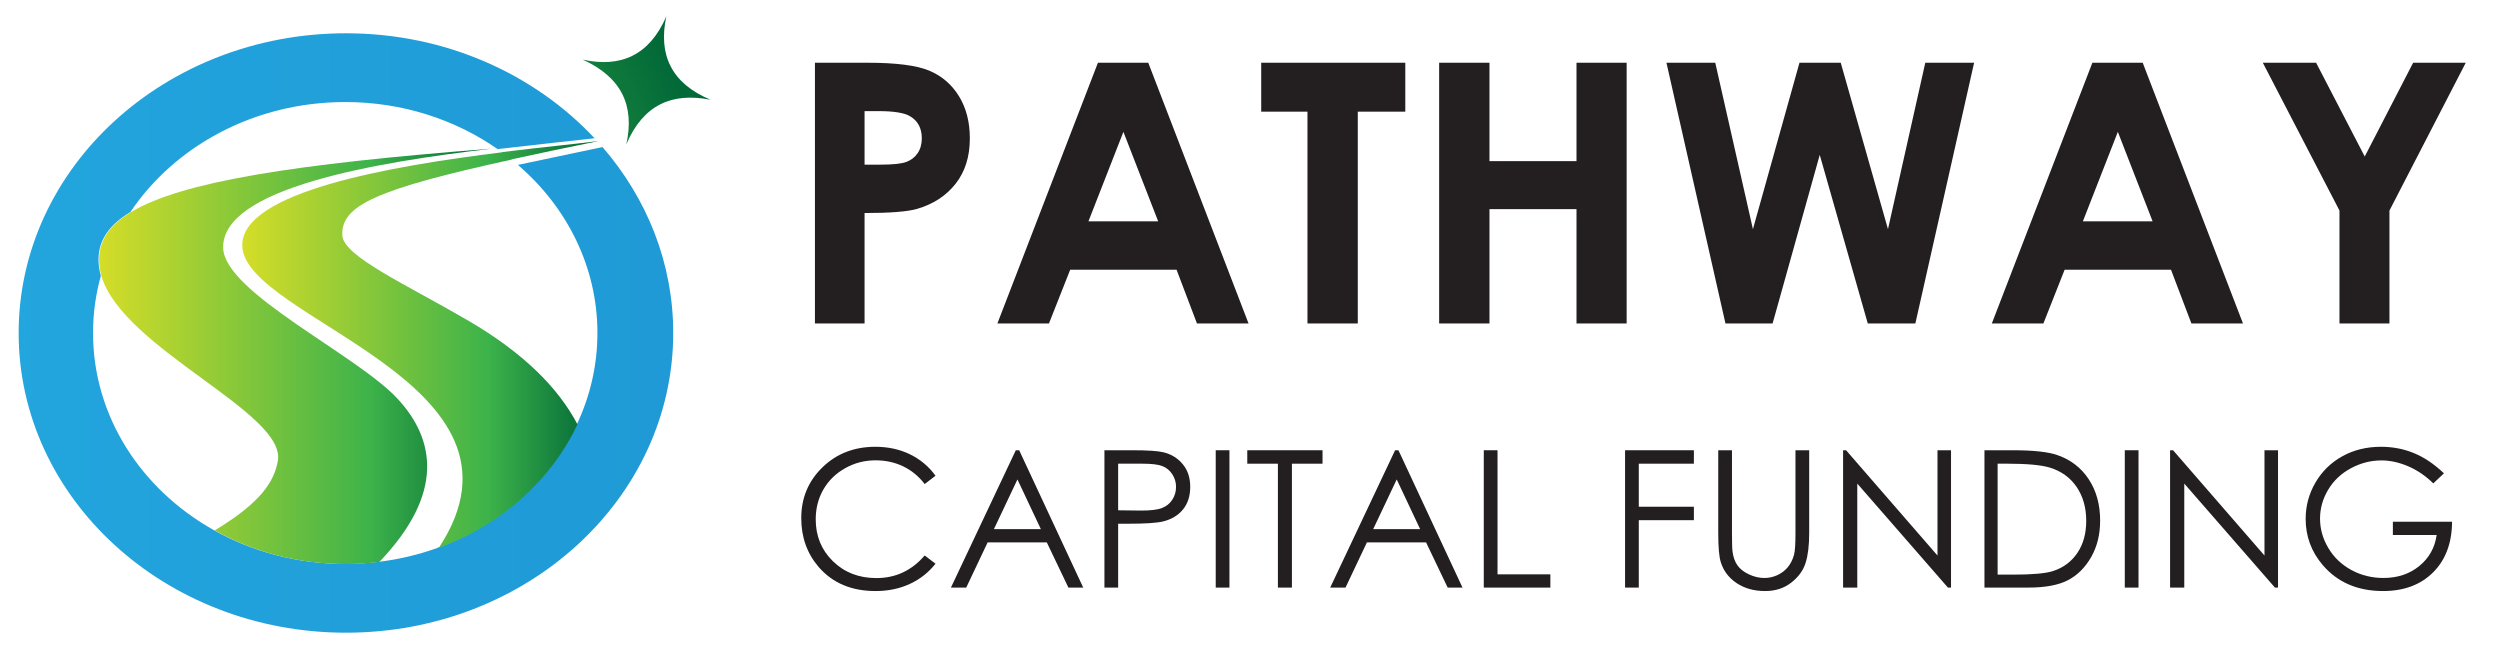 <?xml version="1.0" encoding="iso-8859-1"?>
<!-- Generator: Adobe Illustrator 25.2.3, SVG Export Plug-In . SVG Version: 6.00 Build 0)  -->
<svg version="1.1" id="Layer_1" xmlns="http://www.w3.org/2000/svg" xmlns:xlink="http://www.w3.org/1999/xlink" x="0px" y="0px"
	 viewBox="0 0 908.644 241.023" style="enable-background:new 0 0 908.644 241.023;" xml:space="preserve">
<g>
	<path style="fill:#231F20;" d="M296.196,22.802h19.131c10.349,0,17.811,0.956,22.384,2.866c4.574,1.911,8.181,5.003,10.822,9.276
		c2.641,4.274,3.962,9.395,3.962,15.363c0,6.614-1.729,12.11-5.185,16.49c-3.457,4.38-8.149,7.43-14.075,9.147
		c-3.478,0.988-9.813,1.482-19.003,1.482v40.131h-18.036V22.802z M314.232,59.841h5.733c4.509,0,7.643-0.323,9.405-0.969
		c1.76-0.646,3.145-1.712,4.155-3.199c1.009-1.486,1.514-3.285,1.514-5.397c0-3.663-1.417-6.334-4.251-8.015
		c-2.061-1.249-5.884-1.874-11.466-1.874h-5.089V59.841z"/>
	<path style="fill:#231F20;" d="M399.052,22.802h18.292l36.444,94.756h-18.745L427.63,98.04h-38.664l-7.709,19.518h-18.745
		L399.052,22.802z M408.311,47.924l-12.713,32.53h25.351L408.311,47.924z"/>
	<path style="fill:#231F20;" d="M458.394,22.802h52.37v17.779h-17.263v76.977h-18.294V40.581h-16.812V22.802z"/>
	<path style="fill:#231F20;" d="M523.067,22.802h18.294v35.751h31.628V22.802h18.23v94.756h-18.23V76.009h-31.628v41.548h-18.294
		V22.802z"/>
	<path style="fill:#231F20;" d="M605.681,22.802h17.743l13.691,60.486l16.918-60.486h14.999L686.2,83.288l13.562-60.486h17.744
		l-21.349,94.756h-17.301L661.4,56.298l-17.135,61.259h-17.135L605.681,22.802z"/>
	<path style="fill:#231F20;" d="M760.489,22.802h18.292l36.444,94.756H796.48l-7.414-19.518h-38.664l-7.709,19.518h-18.745
		L760.489,22.802z M769.747,47.924l-12.713,32.53h25.351L769.747,47.924z"/>
	<path style="fill:#231F20;" d="M822.439,22.802h19.364l17.677,34.086l17.595-34.086h19.12l-27.731,53.723v41.033h-18.165V76.525
		L822.439,22.802z"/>
</g>
<g>
	<path style="fill:#231F20;" d="M340.02,172.91l-3.937,3.02c-2.172-2.828-4.78-4.972-7.822-6.431
		c-3.043-1.459-6.386-2.189-10.028-2.189c-3.982,0-7.67,0.956-11.064,2.868c-3.394,1.912-6.023,4.48-7.89,7.703
		c-1.866,3.224-2.8,6.85-2.8,10.877c0,6.086,2.087,11.165,6.261,15.238c4.174,4.072,9.44,6.109,15.798,6.109
		c6.991,0,12.839-2.737,17.545-8.213l3.937,2.986c-2.489,3.168-5.594,5.617-9.315,7.347c-3.722,1.731-7.879,2.596-12.471,2.596
		c-8.734,0-15.623-2.907-20.668-8.722c-4.231-4.909-6.346-10.837-6.346-17.783c0-7.308,2.562-13.456,7.687-18.445
		c5.124-4.988,11.544-7.483,19.259-7.483c4.661,0,8.869,0.922,12.624,2.766C334.544,167,337.622,169.585,340.02,172.91z"/>
	<path style="fill:#231F20;" d="M370.427,163.646l23.281,49.921h-5.388l-7.852-16.426h-21.506l-7.777,16.426h-5.566l23.586-49.921
		H370.427z M369.797,174.252l-8.554,18.07h17.067L369.797,174.252z"/>
	<path style="fill:#231F20;" d="M401.411,163.646h9.944c5.701,0,9.547,0.249,11.538,0.747c2.851,0.701,5.18,2.144,6.991,4.327
		c1.81,2.184,2.715,4.927,2.715,8.23c0,3.326-0.882,6.069-2.647,8.23c-1.765,2.161-4.197,3.614-7.297,4.361
		c-2.263,0.543-6.493,0.814-12.692,0.814H406.4v23.213h-4.988V163.646z M406.4,168.533v16.934l8.45,0.102
		c3.416,0,5.916-0.31,7.5-0.931c1.583-0.621,2.828-1.626,3.733-3.015c0.905-1.388,1.357-2.941,1.357-4.657
		c0-1.67-0.453-3.2-1.357-4.589c-0.905-1.389-2.098-2.377-3.58-2.964c-1.482-0.587-3.909-0.881-7.28-0.881H406.4z"/>
	<path style="fill:#231F20;" d="M441.864,163.646h4.988v49.921h-4.988V163.646z"/>
	<path style="fill:#231F20;" d="M453.334,168.533v-4.887h27.353v4.887h-11.131v45.034h-5.091v-45.034H453.334z"/>
	<path style="fill:#231F20;" d="M508.278,163.646l23.281,49.921h-5.388l-7.852-16.426h-21.506l-7.777,16.426h-5.566l23.586-49.921
		H508.278z M507.648,174.252l-8.554,18.07h17.067L507.648,174.252z"/>
	<path style="fill:#231F20;" d="M539.297,163.646h4.988v45.102h19.208v4.819h-24.197V163.646z"/>
	<path style="fill:#231F20;" d="M590.643,163.646h25.011v4.887h-20.023v15.645h20.023v4.887h-20.023v24.502h-4.988V163.646z"/>
	<path style="fill:#231F20;" d="M624.511,163.646h4.989v30.136c0,3.575,0.067,5.803,0.203,6.686
		c0.249,1.968,0.826,3.614,1.731,4.938c0.905,1.323,2.296,2.432,4.174,3.326c1.878,0.894,3.767,1.34,5.667,1.34
		c1.651,0,3.235-0.351,4.751-1.052c1.516-0.701,2.783-1.674,3.801-2.919c1.018-1.244,1.765-2.749,2.24-4.514
		c0.339-1.267,0.509-3.869,0.509-7.805v-30.136h4.988v30.136c0,4.457-0.436,8.06-1.306,10.809c-0.871,2.749-2.613,5.141-5.226,7.177
		c-2.613,2.036-5.775,3.054-9.485,3.054c-4.027,0-7.478-0.962-10.351-2.885c-2.873-1.923-4.797-4.468-5.769-7.636
		c-0.611-1.946-0.917-5.452-0.917-10.52V163.646z"/>
	<path style="fill:#231F20;" d="M669.884,213.567v-49.921h1.086l33.224,38.267v-38.267h4.921v49.921h-1.12l-32.953-37.801v37.801
		H669.884z"/>
	<path style="fill:#231F20;" d="M721.265,213.567v-49.921h10.35c7.466,0,12.884,0.6,16.256,1.799
		c4.841,1.697,8.625,4.638,11.352,8.824c2.726,4.186,4.089,9.175,4.089,14.966c0,5-1.081,9.4-3.241,13.201
		c-2.161,3.801-4.966,6.606-8.416,8.416c-3.45,1.81-8.286,2.715-14.508,2.715H721.265z M726.049,208.849h5.769
		c6.9,0,11.685-0.43,14.355-1.289c3.755-1.221,6.708-3.419,8.858-6.595c2.149-3.176,3.224-7.059,3.224-11.648
		c0-4.815-1.165-8.929-3.495-12.342c-2.331-3.413-5.577-5.753-9.74-7.019c-3.122-0.949-8.27-1.424-15.441-1.424h-3.529V208.849z"/>
	<path style="fill:#231F20;" d="M772.271,163.646h4.988v49.921h-4.988V163.646z"/>
	<path style="fill:#231F20;" d="M788.731,213.567v-49.921h1.086l33.224,38.267v-38.267h4.921v49.921h-1.12l-32.953-37.801v37.801
		H788.731z"/>
	<path style="fill:#231F20;" d="M888.267,172.028l-3.869,3.665c-2.783-2.737-5.832-4.813-9.146-6.227
		c-3.315-1.414-6.544-2.121-9.689-2.121c-3.914,0-7.641,0.962-11.182,2.885c-3.541,1.923-6.284,4.53-8.23,7.822
		c-1.946,3.292-2.918,6.77-2.918,10.435c0,3.756,1.006,7.325,3.02,10.707c2.013,3.383,4.796,6.041,8.348,7.975
		c3.552,1.934,7.443,2.901,11.674,2.901c5.135,0,9.479-1.448,13.032-4.344c3.552-2.896,5.656-6.652,6.312-11.267h-15.916v-4.819
		h21.515c-0.045,7.715-2.336,13.841-6.872,18.377c-4.536,4.536-10.605,6.804-18.207,6.804c-9.231,0-16.539-3.144-21.923-9.434
		c-4.14-4.841-6.211-10.441-6.211-16.799c0-4.728,1.188-9.129,3.564-13.201c2.376-4.072,5.633-7.257,9.774-9.553
		c4.14-2.296,8.823-3.445,14.05-3.445c4.231,0,8.213,0.763,11.946,2.291C881.072,166.208,884.715,168.657,888.267,172.028z"/>
</g>
<g>
	<path style="fill:none;" d="M100.804,167.493c3.195-17.522-56.418-40.8-64.145-67.266c-1.852,6.651-2.841,13.619-2.841,20.799
		c0,30.375,17.622,56.98,44.012,71.715C94.757,182.537,99.436,174.996,100.804,167.493z"/>
	<path style="fill:none;" d="M87.872,89.392c-0.615-19.792,54.32-29.137,94.566-34.103c-15.644-11.383-35.427-18.2-56.96-18.2
		c-33.024,0-61.96,15.999-78.094,39.989c18.252-11.048,59.261-17.575,131.231-23.101c-42.259,4.945-98.362,14.334-97.683,36.158
		c0.504,16.169,48.63,38.754,63.464,54.83c13.44,14.566,17.197,34.23-6.7,59.232c7.547-0.921,14.799-2.681,21.649-5.178
		C198.98,138.818,88.699,116.014,87.872,89.392z"/>
	<path style="fill:none;" d="M124.228,85.467c0.328,7.594,22.903,17.698,45.669,30.961c20.071,11.692,32.831,24.464,39.797,37.757
		c4.783-10.173,7.444-21.38,7.444-33.159c0-25.158-12.103-47.715-31.249-63.099C136.69,68.715,123.759,74.572,124.228,85.467z"/>
	<linearGradient id="SVGID_1_" gradientUnits="userSpaceOnUse" x1="18.038" y1="51.301" x2="217.628" y2="51.301">
		<stop  offset="0" style="stop-color:#D5DD28"/>
		<stop  offset="0.69" style="stop-color:#3DB34A"/>
		<stop  offset="0.988" style="stop-color:#026938"/>
	</linearGradient>
	<path style="fill:url(#SVGID_1_);" d="M217.628,51.253c-0.16,0.021-0.335,0.042-0.5,0.063c0.01,0.011,0.021,0.022,0.031,0.033
		C217.319,51.317,217.468,51.286,217.628,51.253z"/>
	<linearGradient id="SVGID_2_" gradientUnits="userSpaceOnUse" x1="18.038" y1="178.331" x2="217.628" y2="178.331">
		<stop  offset="0" style="stop-color:#D5DD28"/>
		<stop  offset="0.69" style="stop-color:#3DB34A"/>
		<stop  offset="0.988" style="stop-color:#026938"/>
	</linearGradient>
	<path style="fill:url(#SVGID_2_);" d="M159.346,199.019c-0.751,1.141-1.539,2.291-2.399,3.459
		c30.943-9.975,48.281-35.092,54.232-45.281c-0.46-1.007-0.96-2.011-1.484-3.012C200.103,174.583,181.933,190.786,159.346,199.019z"
		/>
	<path style="fill:none;" d="M155.463,57.221c8.744-1.079,17.229-2.083,25.407-3.027c-15.39-10.716-34.567-17.106-55.392-17.106
		c-33.024,0-61.96,15.999-78.094,39.989c-9.181,5.557-12.627,12.254-11.313,20.552c0.138,0.869,0.336,1.734,0.587,2.596
		c-1.852,6.651-2.841,13.619-2.841,20.799c0,30.375,17.622,56.98,44.012,71.715c13.885,7.753,30.196,12.221,47.648,12.221
		c4.146,0,8.218-0.276,12.218-0.765c7.547-0.921,14.799-2.681,21.649-5.178c22.587-8.233,40.758-24.436,50.349-44.835
		c4.783-10.173,7.444-21.38,7.444-33.159c0-24.096-11.121-45.787-28.881-61.094c-7.873,1.682-15.49,3.327-22.801,4.931
		C162.195,62.241,158.864,59.695,155.463,57.221z"/>
	<linearGradient id="SVGID_3_" gradientUnits="userSpaceOnUse" x1="-651.995" y1="121.025" x2="391.682" y2="121.025">
		<stop  offset="0" style="stop-color:#2CC4F2"/>
		<stop  offset="0.5" style="stop-color:#25ABE2"/>
		<stop  offset="1" style="stop-color:#1C93D1"/>
	</linearGradient>
	<path style="fill:url(#SVGID_3_);" d="M188.257,59.931c17.76,15.307,28.881,36.998,28.881,61.094
		c0,11.779-2.661,22.986-7.444,33.159c-9.591,20.399-27.761,36.602-50.349,44.835c-6.85,2.497-14.102,4.257-21.649,5.178
		c-4,0.488-8.073,0.765-12.218,0.765c-17.452,0-33.763-4.469-47.648-12.221c-26.391-14.735-44.012-41.339-44.012-71.715
		c0-7.18,0.989-14.147,2.841-20.799c-0.252-0.862-0.45-1.728-0.587-2.596c-1.314-8.298,2.132-14.994,11.313-20.552
		c16.134-23.99,45.069-39.989,78.094-39.989c20.825,0,40.002,6.39,55.392,17.106c12.631-1.458,24.473-2.763,35.234-3.943
		c-21.817-23.34-54.192-38.158-90.372-38.158c-65.697,0-118.955,48.77-118.955,108.932s53.258,108.932,118.955,108.932
		s118.955-48.77,118.955-108.932c0-25.539-9.625-49.003-25.698-67.576C208.283,55.68,198.061,57.836,188.257,59.931z"/>
	<g>
		<linearGradient id="SVGID_4_" gradientUnits="userSpaceOnUse" x1="36.015" y1="129.515" x2="178.799" y2="129.515">
			<stop  offset="0" style="stop-color:#D5DD28"/>
			<stop  offset="0.69" style="stop-color:#3DB34A"/>
			<stop  offset="0.988" style="stop-color:#026938"/>
		</linearGradient>
		<path style="fill:url(#SVGID_4_);" d="M81.116,90.181c-0.678-21.825,55.425-31.213,97.683-36.158
			C106.829,59.548,65.82,66.075,47.568,77.124c0.01-0.015,0.019-0.031,0.029-0.046c-9.181,5.557-12.627,12.254-11.313,20.552
			c0.136,0.859,0.333,1.714,0.581,2.566c-0.007,0.025-0.016,0.05-0.023,0.076c7.726,26.466,67.34,49.744,64.145,67.266
			c-1.368,7.503-6.047,15.044-22.973,25.247c13.885,7.753,30.196,12.221,47.648,12.221c4.146,0,8.218-0.276,12.218-0.765
			c23.897-25.002,20.14-44.666,6.7-59.232C129.746,128.935,81.62,106.35,81.116,90.181z"/>
		<linearGradient id="SVGID_5_" gradientUnits="userSpaceOnUse" x1="88.05" y1="125.191" x2="217.159" y2="125.191">
			<stop  offset="0" style="stop-color:#D5DD28"/>
			<stop  offset="0.69" style="stop-color:#3DB34A"/>
			<stop  offset="0.988" style="stop-color:#026938"/>
		</linearGradient>
		<path style="fill:url(#SVGID_5_);" d="M170.081,116.473c-22.766-13.263-45.341-23.366-45.669-30.961
			c-0.469-10.895,12.462-16.752,61.66-27.54c-0.028-0.023-0.057-0.044-0.086-0.067c9.103-1.995,19.446-4.16,31.173-6.556
			c-0.01-0.011-0.021-0.022-0.031-0.033c-7.371,0.939-20.055,2.166-34.69,3.972c0.027,0.019,0.052,0.039,0.079,0.059
			c-40.237,4.969-95.077,14.316-94.462,34.09c0.827,26.622,111.108,49.427,71.473,109.627c22.587-8.233,40.758-24.436,50.349-44.835
			C202.912,140.937,190.152,128.165,170.081,116.473z"/>
	</g>
	<linearGradient id="SVGID_6_" gradientUnits="userSpaceOnUse" x1="-41.372" y1="152.17" x2="247.15" y2="23.753">
		<stop  offset="0" style="stop-color:#D5DD28"/>
		<stop  offset="0.69" style="stop-color:#3DB34A"/>
		<stop  offset="0.988" style="stop-color:#026938"/>
	</linearGradient>
	<path style="fill-rule:evenodd;clip-rule:evenodd;fill:url(#SVGID_6_);" d="M242.186,5.957
		c-6.183,14.209-16.629,18.752-30.418,15.709c14.109,6.383,18.991,16.75,15.869,30.778c6.184-14.389,16.55-18.951,30.618-16.189
		C243.948,30.291,239.185,19.785,242.186,5.957L242.186,5.957z"/>
</g>
</svg>
